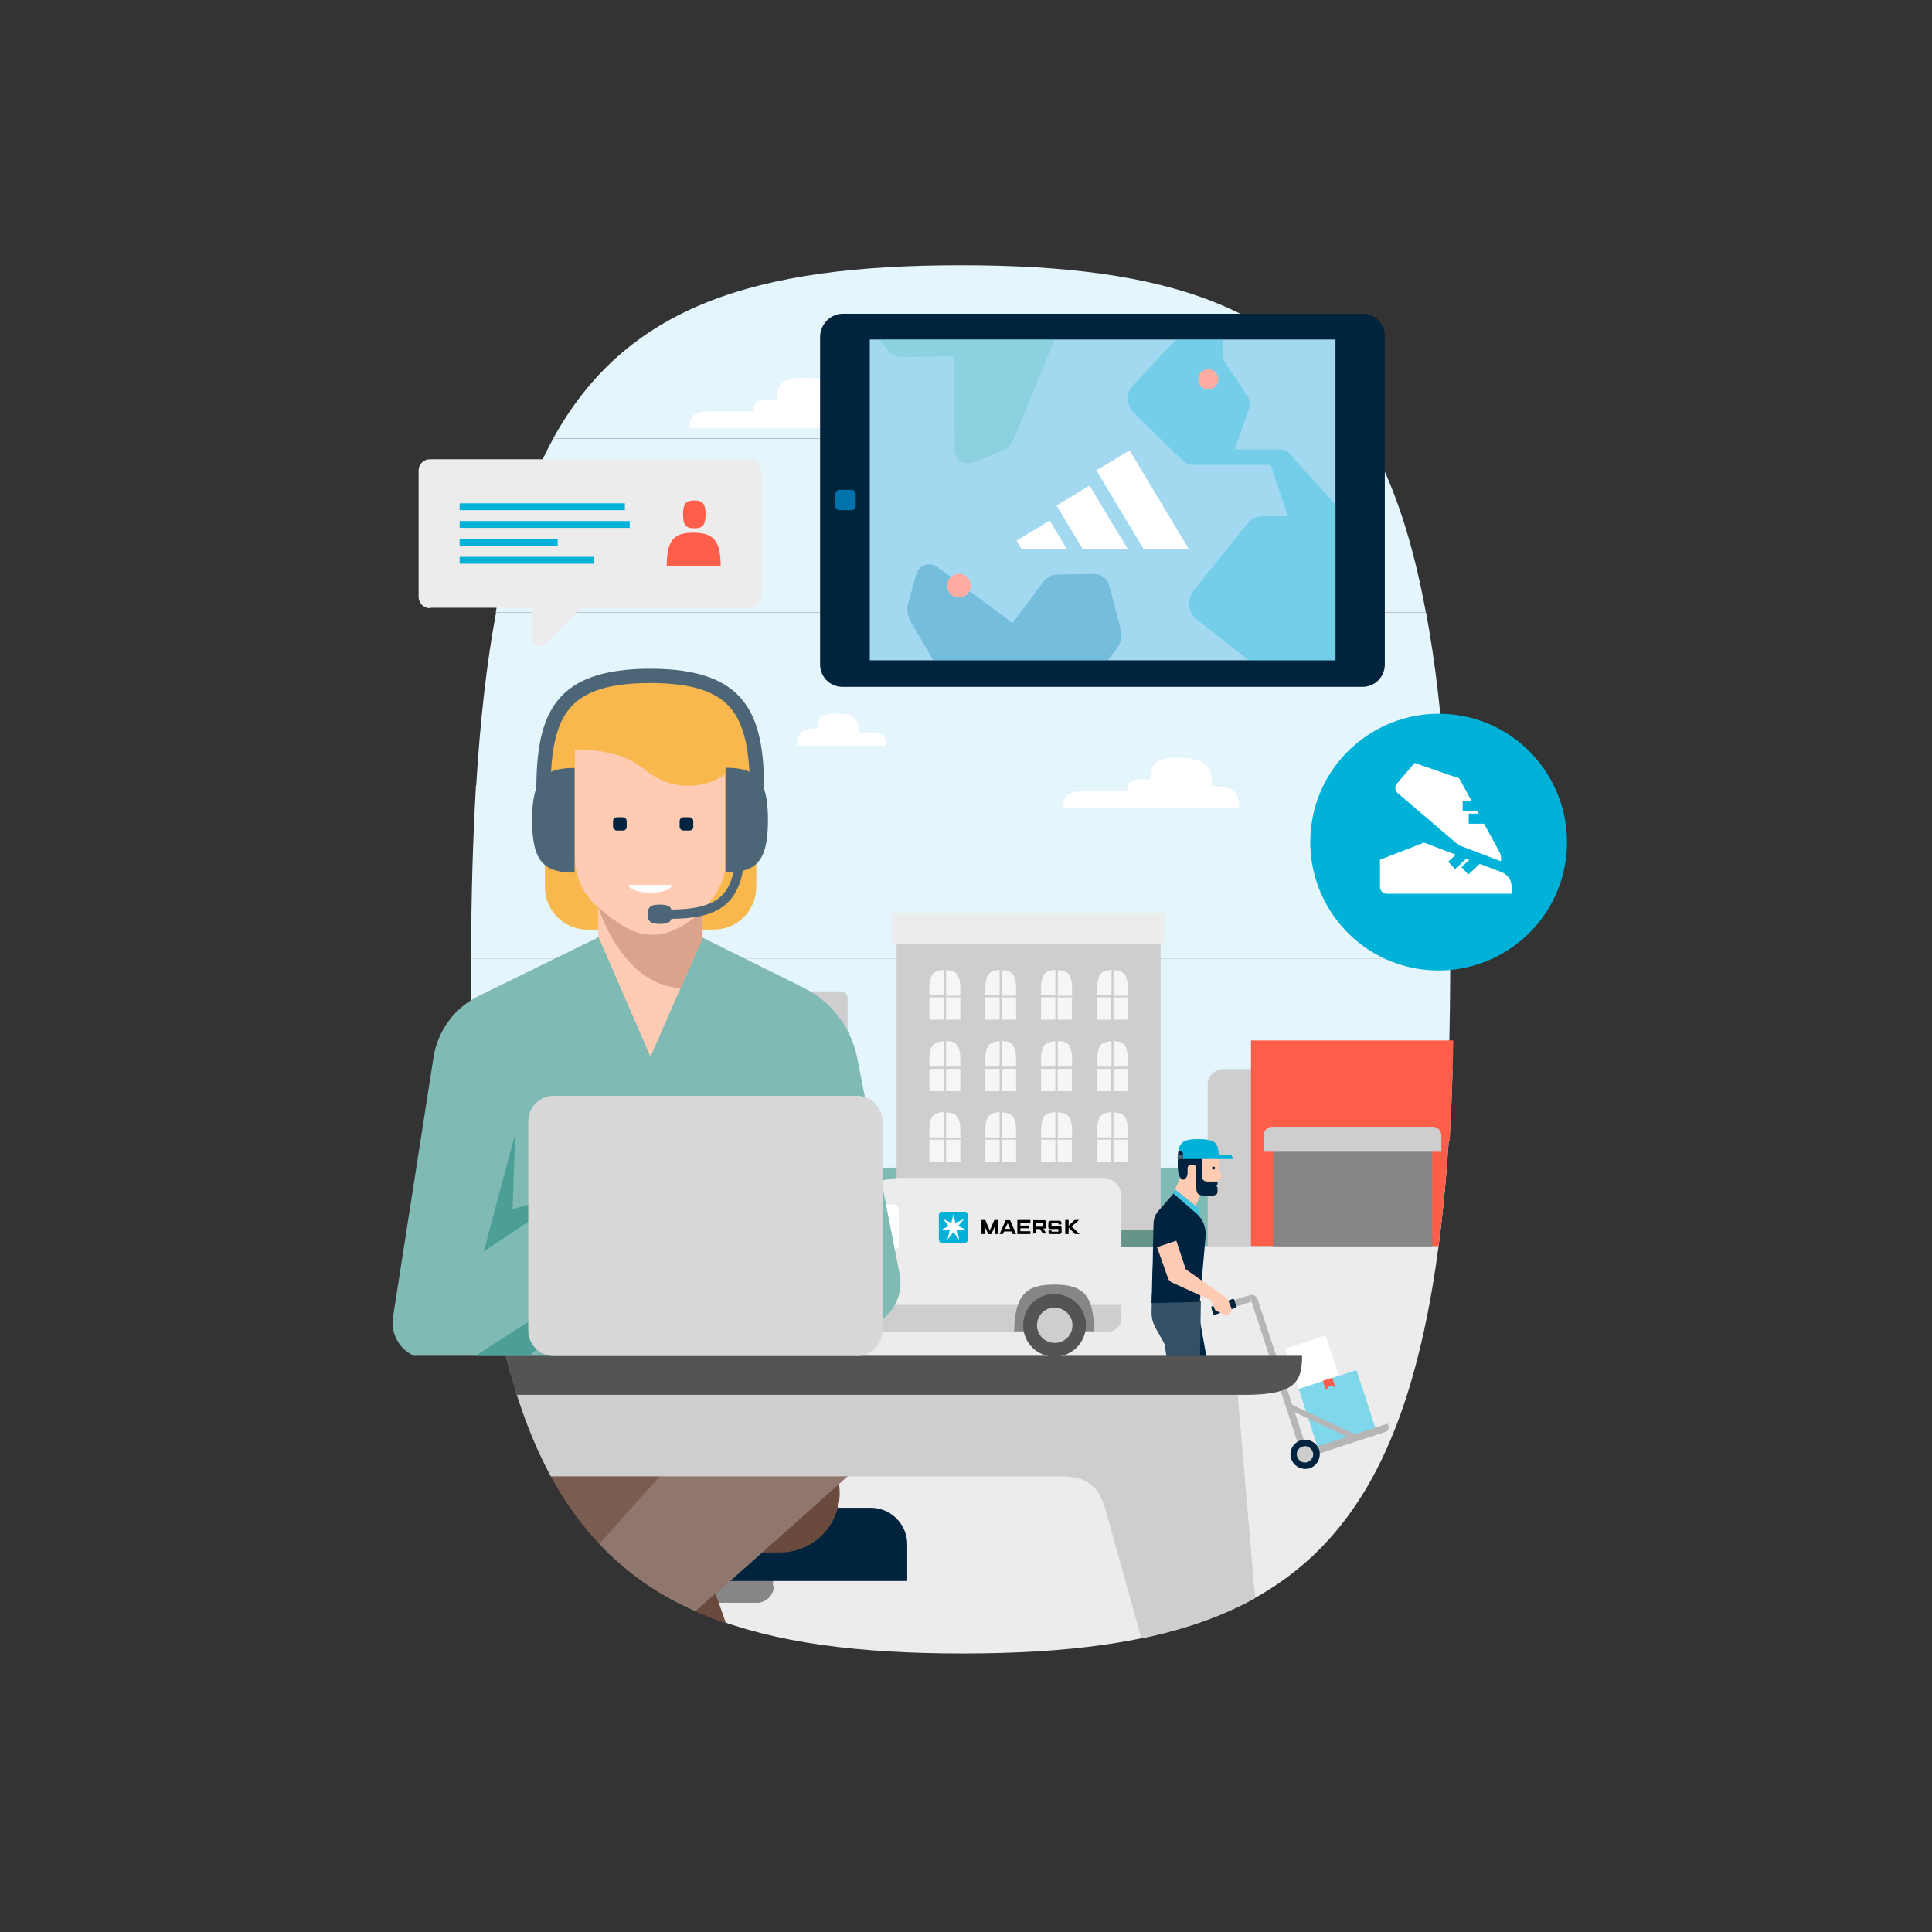 <?xml version="1.0" encoding="UTF-8"?>
<svg id="Layer_5" data-name="Layer 5" xmlns="http://www.w3.org/2000/svg" xmlns:xlink="http://www.w3.org/1999/xlink" viewBox="0 0 96 96">
  <rect x="0" y="0" width="96" height="96" fill="#333333" stroke="none"/>
  <defs>
    <style>
      .cls-1 {
        clip-path: url(#clippath);
      }

      .cls-2 {
        fill: none;
      }

      .cls-2, .cls-3, .cls-4, .cls-5, .cls-6, .cls-7, .cls-8, .cls-9, .cls-10, .cls-11, .cls-12, .cls-13, .cls-14, .cls-15, .cls-16, .cls-17, .cls-18, .cls-19, .cls-20, .cls-21, .cls-22, .cls-23, .cls-24, .cls-25, .cls-26, .cls-27, .cls-28, .cls-29, .cls-30, .cls-31, .cls-32, .cls-33, .cls-34, .cls-35, .cls-36, .cls-37, .cls-38, .cls-39, .cls-40 {
        stroke-width: 0px;
      }

      .cls-41 {
        clip-path: url(#clippath-1);
      }

      .cls-42 {
        clip-path: url(#clippath-4);
      }

      .cls-43 {
        clip-path: url(#clippath-3);
      }

      .cls-44 {
        clip-path: url(#clippath-2);
      }

      .cls-45 {
        stroke: #00b1d8;
        stroke-miterlimit: 10;
        stroke-width: .5px;
      }

      .cls-45, .cls-31 {
        fill: #fff;
      }

      .cls-3, .cls-4, .cls-5 {
        opacity: .28;
      }

      .cls-3, .cls-38 {
        fill: #00b1d8;
      }

      .cls-4, .cls-39 {
        fill: #0073aa;
      }

      .cls-5 {
        fill: #52bbb5;
      }

      .cls-7 {
        fill: #f8b84e;
      }

      .cls-8 {
        fill: #f6f6f6;
      }

      .cls-9 {
        fill: #4c6677;
      }

      .cls-10 {
        fill: #767676;
      }

      .cls-11 {
        fill: #7a5c51;
      }

      .cls-12 {
        fill: #4c9f96;
      }

      .cls-13 {
        fill: #4d6679;
      }

      .cls-14 {
        fill: #7fd7eb;
      }

      .cls-15 {
        fill: #545454;
      }

      .cls-16 {
        fill: #868686;
      }

      .cls-17 {
        fill: #a2d9f0;
      }

      .cls-18 {
        fill: #7fbbb4;
      }

      .cls-19 {
        fill: #335066;
      }

      .cls-20 {
        fill: #40c4e2;
      }

      .cls-21 {
        fill: #e2bfb1;
      }

      .cls-22 {
        fill: #dba38b;
      }

      .cls-23 {
        fill: #d8d8d8;
      }

      .cls-24 {
        fill: #cecece;
      }

      .cls-25 {
        fill: #8f776e;
      }

      .cls-26 {
        fill: #b6b6b6;
      }

      .cls-27 {
        fill: #6b4a3e;
      }

      .cls-28 {
        fill: #ff5e4b;
      }

      .cls-29 {
        fill: #80bab4;
      }

      .cls-30 {
        fill: #ececec;
      }

      .cls-32 {
        fill: #e4f5fc;
      }

      .cls-33 {
        fill: #ffada3;
      }

      .cls-34 {
        fill: #ffcbb3;
      }

      .cls-35 {
        fill: #ffd2b1;
      }

      .cls-36 {
        fill: #00243f;
      }

      .cls-37 {
        fill: #00243d;
      }

      .cls-40 {
        fill: #66948b;
      }
    </style>
    <clipPath id="clippath">
      <path class="cls-2" d="m72.25,48.03c0,3.15-.07,6.02-.22,8.66h-.04c-.21,3.06-.52,5.75-.97,8.15h0c-.66,3.5-1.59,6.35-2.87,8.66-3.65,6.58-10.05,8.66-20.32,8.66s-16.66-2.06-20.32-8.66c-1.27-2.31-2.21-5.15-2.87-8.66-.45-2.4-.77-5.1-.97-8.15h-.04c-.15-2.62-.22-5.51-.22-8.66s.07-6.02.22-8.66c.19-3.26.52-6.13.99-8.66.66-3.5,1.59-6.35,2.85-8.66h0c3.64-6.6,10.03-8.66,20.34-8.66s16.7,2.04,20.34,8.66c1.29,2.32,2.23,5.17,2.89,8.68.47,2.53.79,5.4.99,8.66.15,2.61.22,5.49.22,8.64Z"/>
    </clipPath>
    <clipPath id="clippath-1">
      <path class="cls-2" d="m55.72,59.42v6.09c0,.36-.3.66-.66.66h-16.38c-.49,0-.88-.39-.88-.88v-1.35c0-.37.19-.71.51-.92l1.61-.97,2.77-2.68c.56-.54,1.29-.84,2.06-.84h10.06c.49,0,.9.39.9.9Z"/>
    </clipPath>
    <clipPath id="clippath-2">
      <rect class="cls-2" x="43.22" y="16.87" width="23.14" height="15.94"/>
    </clipPath>
    <clipPath id="clippath-3">
      <rect class="cls-2" x="43.22" y="16.87" width="23.14" height="15.94"/>
    </clipPath>
    <clipPath id="clippath-4">
      <path class="cls-2" d="m72.33,47.92c0,3.16-.08,6.03-.23,8.69h-.04c-.21,3.06-.53,5.77-.98,8.18h0c-.66,3.52-1.6,6.37-2.88,8.69-3.67,6.6-10.08,8.69-20.38,8.69s-16.71-2.07-20.38-8.69c-.95-1.72-1.71-3.74-2.31-6.11h-7.95s-.99-10.37-1.19-13.43l2.18-4.39c-.15-2.63,3.08.23,3.08-2.93s2.16-4.72,2.31-7.37c.19-3.27.53-6.15,1-8.69.66-3.52,1.6-6.37,2.86-8.69h0c3.65-6.62,10.06-8.69,20.4-8.69s16.75,2.05,20.4,8.69c1.3,2.33,2.24,5.19,2.9,8.7.47,2.54.79,5.41,1,8.69.15,2.61.23,5.51.23,8.67Z"/>
    </clipPath>
  </defs>
  <path class="cls-32" d="m24.65,64.41h46.2c.47-2.51.81-5.38.99-8.62H23.65c.19,3.24.52,6.09.99,8.62Z"/>
  <path class="cls-32" d="m47.74,81.65c10.25,0,16.61-2.06,20.24-8.62H27.49c3.65,6.56,10.01,8.62,20.24,8.62Z"/>
  <path class="cls-32" d="m27.49,73.03h40.48c1.27-2.29,2.21-5.14,2.87-8.62H24.65c.66,3.49,1.59,6.32,2.85,8.62Z"/>
  <path class="cls-32" d="m23.65,56.27h48.19c.15-2.62.22-5.49.22-8.62H23.41c0,3.15.09,6.02.24,8.62Z"/>
  <path class="cls-32" d="m23.41,47.65h48.66c0-3.15-.07-6-.22-8.62H23.65c-.15,2.62-.24,5.49-.24,8.62Z"/>
  <path class="cls-32" d="m24.65,30.43c-.47,2.51-.79,5.38-.99,8.62h48.19c-.19-3.24-.52-6.09-.99-8.62H24.65Z"/>
  <path class="cls-32" d="m68,21.81H27.48c-1.26,2.29-2.19,5.14-2.85,8.62h46.22c-.64-3.5-1.57-6.34-2.85-8.62Z"/>
  <path class="cls-32" d="m47.74,13.18c-10.27,0-16.63,2.04-20.26,8.62h40.52c-3.62-6.58-9.99-8.62-20.26-8.62Z"/>
  <g class="cls-1">
    <g>
      <rect class="cls-18" x="33.85" y="58.02" width="47.79" height="3.9"/>
      <polygon class="cls-30" points="79.26 105.29 8.19 105.55 2.7 61.93 81.64 61.93 79.26 105.29"/>
      <g>
        <rect class="cls-31" x="33.77" y="53.48" width="8.36" height="8.43"/>
        <rect class="cls-35" x="33.77" y="61.17" width="8.36" height=".75"/>
        <path class="cls-24" d="m33.77,53.48v-3.88c0-.19.15-.34.34-.34h7.67c.19,0,.34.15.34.34v3.88"/>
        <path class="cls-35" d="m36.34,61.17h-1.39v-1.35c0-.67.21-.84.69-.84s.69.17.69.84v1.35Z"/>
        <g>
          <path class="cls-35" d="m35.61,54.72c-.49.02-.67.21-.67.9v.32h.67v-1.22Z"/>
          <rect class="cls-35" x="35.7" y="56.03" width=".67" height="1.05"/>
          <rect class="cls-35" x="34.94" y="56.03" width=".67" height="1.05"/>
          <path class="cls-35" d="m36.38,55.94v-.32c0-.69-.21-.88-.67-.9v1.2h.67v.02Z"/>
        </g>
        <g>
          <path class="cls-35" d="m37.92,54.72c-.49.02-.67.21-.67.9v.32h.67v-1.22Z"/>
          <rect class="cls-35" x="38.01" y="56.03" width=".67" height="1.05"/>
          <rect class="cls-35" x="37.24" y="56.03" width=".67" height="1.05"/>
          <path class="cls-35" d="m38.68,55.94v-.32c0-.69-.21-.88-.67-.9v1.2h.67v.02Z"/>
        </g>
        <g>
          <path class="cls-35" d="m40.2,54.72c-.49.02-.67.21-.67.9v.32h.67v-1.22Z"/>
          <rect class="cls-35" x="40.3" y="56.03" width=".67" height="1.05"/>
          <rect class="cls-35" x="39.53" y="56.03" width=".67" height="1.05"/>
          <path class="cls-35" d="m40.99,55.94v-.32c0-.69-.21-.88-.67-.9v1.2h.67v.02Z"/>
        </g>
        <g>
          <path class="cls-35" d="m37.92,57.81c-.49.02-.67.21-.67.9v.32h.67v-1.22Z"/>
          <rect class="cls-35" x="38.01" y="59.1" width=".67" height="1.05"/>
          <rect class="cls-35" x="37.24" y="59.1" width=".67" height="1.05"/>
          <path class="cls-35" d="m38.68,59.01v-.32c0-.69-.21-.88-.67-.9v1.2h.67v.02Z"/>
        </g>
        <g>
          <path class="cls-35" d="m40.2,57.81c-.49.02-.67.21-.67.9v.32h.67v-1.22Z"/>
          <rect class="cls-35" x="40.3" y="59.1" width=".67" height="1.05"/>
          <rect class="cls-35" x="39.53" y="59.1" width=".67" height="1.05"/>
          <path class="cls-35" d="m40.99,59.01v-.32c0-.69-.21-.88-.67-.9v1.2h.67v.02Z"/>
        </g>
        <rect class="cls-21" x="34.37" y="61.54" width="2.57" height=".37"/>
        <rect class="cls-21" x="34.6" y="61.17" width="2.12" height=".37"/>
      </g>
      <g>
        <rect class="cls-24" x="44.55" y="46.9" width="13.12" height="15.01"/>
        <rect class="cls-40" x="44.55" y="61.13" width="13.12" height=".81"/>
        <path class="cls-30" d="m57.88,45.38v1.27c0,.15-.11.26-.26.26h-13.03c-.15,0-.26-.11-.26-.26v-1.27"/>
        <g>
          <path class="cls-8" d="m46.89,48.2c-.51.02-.71.21-.71.94v.32h.71v-1.26Z"/>
          <rect class="cls-8" x="47.01" y="49.56" width=".71" height="1.11"/>
          <rect class="cls-8" x="46.18" y="49.56" width=".71" height="1.11"/>
          <path class="cls-8" d="m47.72,49.47v-.32c0-.73-.21-.94-.71-.94v1.27h.71v-.02Z"/>
        </g>
        <g>
          <path class="cls-8" d="m49.67,48.2c-.51.02-.71.21-.71.94v.32h.71v-1.26Z"/>
          <rect class="cls-8" x="49.78" y="49.56" width=".71" height="1.11"/>
          <rect class="cls-8" x="48.96" y="49.56" width=".71" height="1.11"/>
          <path class="cls-8" d="m50.49,49.47v-.32c0-.73-.21-.94-.71-.94v1.27h.71v-.02Z"/>
        </g>
        <g>
          <path class="cls-8" d="m52.44,48.2c-.51.02-.71.21-.71.94v.32h.71v-1.26Z"/>
          <rect class="cls-8" x="52.55" y="49.56" width=".71" height="1.11"/>
          <rect class="cls-8" x="51.73" y="49.56" width=".71" height="1.11"/>
          <path class="cls-8" d="m53.27,49.47v-.32c0-.73-.21-.94-.71-.94v1.27h.71v-.02Z"/>
        </g>
        <g>
          <path class="cls-8" d="m55.23,48.2c-.51.02-.71.21-.71.94v.32h.71v-1.26Z"/>
          <rect class="cls-8" x="55.33" y="49.56" width=".71" height="1.11"/>
          <rect class="cls-8" x="54.5" y="49.56" width=".71" height="1.11"/>
          <path class="cls-8" d="m56.04,49.47v-.32c0-.73-.21-.94-.71-.94v1.27h.71v-.02Z"/>
        </g>
        <g>
          <path class="cls-8" d="m46.89,51.74c-.51.02-.71.21-.71.94v.32h.71v-1.26Z"/>
          <rect class="cls-8" x="47.01" y="53.11" width=".71" height="1.11"/>
          <rect class="cls-8" x="46.18" y="53.11" width=".71" height="1.11"/>
          <path class="cls-8" d="m47.72,52.99v-.32c0-.73-.21-.94-.71-.94v1.27h.71v-.02Z"/>
        </g>
        <g>
          <path class="cls-8" d="m49.67,51.74c-.51.02-.71.21-.71.94v.32h.71v-1.26Z"/>
          <rect class="cls-8" x="49.78" y="53.11" width=".71" height="1.11"/>
          <rect class="cls-8" x="48.96" y="53.11" width=".71" height="1.11"/>
          <path class="cls-8" d="m50.49,52.99v-.32c0-.73-.21-.94-.71-.94v1.27h.71v-.02Z"/>
        </g>
        <g>
          <path class="cls-8" d="m52.44,51.74c-.51.02-.71.21-.71.94v.32h.71v-1.26Z"/>
          <rect class="cls-8" x="52.55" y="53.11" width=".71" height="1.11"/>
          <rect class="cls-8" x="51.73" y="53.11" width=".71" height="1.11"/>
          <path class="cls-8" d="m53.27,52.99v-.32c0-.73-.21-.94-.71-.94v1.27h.71v-.02Z"/>
        </g>
        <g>
          <path class="cls-8" d="m55.23,51.74c-.51.02-.71.21-.71.94v.32h.71v-1.26Z"/>
          <rect class="cls-8" x="55.33" y="53.11" width=".71" height="1.11"/>
          <rect class="cls-8" x="54.5" y="53.11" width=".71" height="1.11"/>
          <path class="cls-8" d="m56.04,52.99v-.32c0-.73-.21-.94-.71-.94v1.27h.71v-.02Z"/>
        </g>
        <g>
          <path class="cls-8" d="m46.89,55.26c-.51.02-.71.21-.71.94v.32h.71v-1.26Z"/>
          <rect class="cls-8" x="47.01" y="56.63" width=".71" height="1.11"/>
          <rect class="cls-8" x="46.18" y="56.63" width=".71" height="1.11"/>
          <path class="cls-8" d="m47.72,56.54v-.32c0-.73-.21-.94-.71-.94v1.27h.71v-.02Z"/>
        </g>
        <g>
          <path class="cls-8" d="m49.67,55.26c-.51.02-.71.21-.71.94v.32h.71v-1.26Z"/>
          <rect class="cls-8" x="49.78" y="56.63" width=".71" height="1.11"/>
          <rect class="cls-8" x="48.96" y="56.63" width=".71" height="1.11"/>
          <path class="cls-8" d="m50.49,56.54v-.32c0-.73-.21-.94-.71-.94v1.27h.71v-.02Z"/>
        </g>
        <g>
          <path class="cls-8" d="m52.44,55.26c-.51.02-.71.21-.71.94v.32h.71v-1.26Z"/>
          <rect class="cls-8" x="52.55" y="56.63" width=".71" height="1.11"/>
          <rect class="cls-8" x="51.73" y="56.63" width=".71" height="1.11"/>
          <path class="cls-8" d="m53.27,56.54v-.32c0-.73-.21-.94-.71-.94v1.27h.71v-.02Z"/>
        </g>
        <g>
          <path class="cls-8" d="m55.23,55.26c-.51.02-.71.21-.71.94v.32h.71v-1.26Z"/>
          <rect class="cls-8" x="55.33" y="56.63" width=".71" height="1.11"/>
          <rect class="cls-8" x="54.5" y="56.63" width=".71" height="1.11"/>
          <path class="cls-8" d="m56.04,56.54v-.32c0-.73-.21-.94-.71-.94v1.27h.71v-.02Z"/>
        </g>
        <rect class="cls-10" x="45.54" y="61.99" width="3.24" height=".41"/>
        <rect class="cls-16" x="45.83" y="61.58" width="2.68" height=".41"/>
        <rect class="cls-36" x="46.18" y="59.46" width="1.95" height="2.14"/>
        <path class="cls-36" d="m47.17,58.77c-.54,0-.84.13-.97.58h1.95c-.13-.45-.45-.58-.97-.58Z"/>
      </g>
      <path class="cls-24" d="m81.62,61.93v-8.81h-20.84c-.41,0-.77.34-.77.77v8.04"/>
      <rect class="cls-28" x="62.16" y="51.7" width="14.26" height="10.21"/>
      <rect class="cls-16" x="63.26" y="56.89" width="7.91" height="5.04"/>
      <rect class="cls-16" x="76.43" y="57.22" width="4.12" height="4.7"/>
      <path class="cls-24" d="m62.79,57.23v-.81c0-.24.19-.43.43-.43h7.97c.24,0,.43.19.43.43v.81h-8.83Z"/>
      <g>
        <g>
          <path id="SVGID" class="cls-30" d="m55.72,59.42v6.09c0,.36-.3.66-.66.66h-16.38c-.49,0-.88-.39-.88-.88v-1.35c0-.37.19-.71.51-.92l1.61-.97,2.77-2.68c.56-.54,1.29-.84,2.06-.84h10.06c.49,0,.9.39.9.9Z"/>
          <g class="cls-41">
            <rect class="cls-24" x="36.04" y="64.84" width="21.44" height="1.46"/>
          </g>
        </g>
        <path class="cls-16" d="m41.65,63.83c-1.39,0-1.97.47-2.01,2.32h3.97c-.02-1.86-.6-2.32-1.97-2.32Z"/>
        <path class="cls-16" d="m52.4,63.83c-1.39,0-1.97.47-2.01,2.32h3.97c0-1.86-.6-2.32-1.97-2.32Z"/>
        <g>
          <polygon class="cls-6" points="48.77 61.32 48.77 60.62 48.96 60.62 49.18 61.15 49.41 60.62 49.59 60.62 49.59 61.32 49.44 61.32 49.44 60.92 49.26 61.32 49.11 61.32 48.92 60.92 48.92 61.32 48.77 61.32"/>
          <path class="cls-6" d="m49.84,61.32h-.17l.3-.69h.22l.3.69h-.17l-.06-.13h-.36l-.07.13Zm.36-.26l-.13-.28-.13.28h.26Z"/>
          <polygon class="cls-6" points="50.55 61.32 50.55 60.62 51.2 60.62 51.2 60.77 50.7 60.77 50.7 60.9 51.13 60.9 51.13 61.03 50.7 61.03 50.7 61.18 51.2 61.18 51.2 61.32 50.55 61.32"/>
          <path class="cls-6" d="m51.34,61.32v-.69h.54c.07,0,.11.04.11.11v.22c0,.06-.04.09-.13.09h-.02l.15.24h-.17l-.15-.22h-.19v.22h-.15v.02Zm.15-.37h.34v-.17h-.34v.17Z"/>
          <path class="cls-6" d="m52.27,61.32h-.06c-.07,0-.11-.04-.11-.09v-.09h.15v.06h.34v-.13h-.39c-.06,0-.11-.04-.11-.09v-.21c0-.06.06-.11.11-.11h.45c.06,0,.09.04.09.11v.07h-.15v-.06h-.34v.13h.39c.06,0,.11.04.11.11v.19c0,.07-.04.11-.11.11h-.37Z"/>
          <polygon class="cls-6" points="52.93 61.32 52.93 60.62 53.1 60.62 53.1 60.9 53.4 60.62 53.62 60.62 53.25 60.94 53.64 61.32 53.42 61.32 53.1 61 53.1 61.32 52.93 61.32"/>
          <path class="cls-38" d="m48.11,61.58c0,.09-.07.17-.17.17h-1.12c-.09,0-.17-.07-.17-.17v-1.2c0-.09.07-.17.17-.17h1.12c.09,0,.17.07.17.17v1.2Z"/>
          <polygon class="cls-31" points="47.61 60.92 47.91 60.57 47.91 60.57 47.47 60.77 47.38 60.32 47.38 60.32 47.27 60.77 46.86 60.57 46.86 60.57 47.14 60.92 46.73 61.13 46.73 61.13 47.19 61.13 47.08 61.6 47.08 61.6 47.38 61.22 47.66 61.6 47.66 61.6 47.57 61.13 48.04 61.13 48.04 61.13 47.61 60.92"/>
        </g>
        <path class="cls-15" d="m43.18,65.85c0,.86-.69,1.56-1.56,1.56s-1.56-.69-1.56-1.56.69-1.56,1.56-1.56c.86.02,1.56.71,1.56,1.56h0Z"/>
        <path class="cls-24" d="m42.51,65.85c0,.49-.39.88-.88.88s-.88-.39-.88-.88.39-.88.88-.88c.49.02.88.41.88.88h0Z"/>
        <path class="cls-15" d="m53.96,65.85c0,.86-.69,1.56-1.56,1.56s-1.56-.69-1.56-1.56.69-1.56,1.56-1.56c.86.02,1.56.71,1.56,1.56h0Z"/>
        <path class="cls-24" d="m53.29,65.85c0,.49-.39.88-.88.88s-.88-.39-.88-.88.39-.88.88-.88c.49.02.88.41.88.88h0Z"/>
        <path class="cls-31" d="m42.79,59.85h1.61c.15,0,.26.11.26.26v1.74c0,.15-.11.26-.26.26h-3.13c-.28,0-.43-.34-.22-.54l1.74-1.72Z"/>
      </g>
      <polygon class="cls-16" points="77.5 53.13 78.49 57.23 77.5 57.23 77.5 53.13"/>
      <rect class="cls-16" x="79.54" y="57.22" width=".22" height="4.7"/>
      <path class="cls-31" d="m60.22,39.05c1.09,0,1.35.32,1.35,1.11h-8.75c0-.6.21-.84,1.03-.84h2.16c0-.43.15-.6.73-.6h.43c0-.77.26-1.07,1.31-1.07,1.41,0,1.74.39,1.74,1.41Z"/>
      <path class="cls-31" d="m40.97,37.05h-1.37c0-.62.21-.86,1.05-.86h0c0-.52.17-.73.88-.73.92,0,1.14.26,1.14.94h.56c.64,0,.81.19.81.66h-3.65"/>
      <g>
        <path class="cls-36" d="m59.55,65.21l.52,2.89c.06.34-.06.67-.3.9l-2.34,2.1s-.04.02-.06.04l-.64.07-.28-.32v-.19s.02-.06.02-.07l2.06-2.44-.79-2.17-.36-.88,2.16.07Z"/>
        <path class="cls-19" d="m57.39,64.63l.36,1.37.39,2.61.04,3.37s.02.06.04.07l.41.41.34-.02.41-.45s.04-.04.04-.07l.19-3.43.06-3.84-2.27-.02Z"/>
        <path class="cls-19" d="m57.24,64.3l-.02.94c0,.24.06.47.17.69l.47.84h1.71"/>
        <path class="cls-24" d="m58.53,72.41v.47c0,.06.06.11.11.11h2.12v-.13c0-.11-.07-.21-.17-.24l-1.31-.51-.75.3Z"/>
        <path class="cls-24" d="m56.43,70.89l-.3.36c-.04.06-.04.11.02.17l1.61,1.37.07-.09c.07-.07.07-.21.04-.3l-.67-1.24-.77-.26Z"/>
        <g>
          <path class="cls-36" d="m60.37,65.33l1.01-.34s.06-.06.04-.09l-.09-.3s-.06-.06-.09-.04l-1.01.34s-.06.06-.04.09l.09.3s.06.04.09.04Z"/>
          <rect class="cls-14" x="64.93" y="68.47" width="3.02" height="3.02" transform="translate(-18.44 24.08) rotate(-18.08)"/>
          <rect class="cls-31" x="64.15" y="66.63" width="2.1" height="2.1" transform="translate(-17.79 23.58) rotate(-18.08)"/>
          <polygon class="cls-28" points="65.88 69.08 66.07 68.85 66.35 68.93 66.2 68.46 65.73 68.61 65.88 69.08"/>
          <rect class="cls-26" x="61.35" y="64.47" width=".79" height=".34" transform="translate(-17.02 22.36) rotate(-18.08)"/>
          <rect class="cls-26" x="65.6" y="68.91" width=".28" height="3.54" transform="translate(-26.14 100.26) rotate(-64.92)"/>
          <path class="cls-26" d="m68.95,70.74l.04.13c.04.11-.02.24-.15.28l-3.94,1.29c-.11.04-.24-.02-.28-.15l-.04-.13,4.37-1.42Z"/>
          <path class="cls-26" d="m64.61,72.09l.32-.11-2.44-7.42c-.06-.17-.24-.26-.41-.21h0l2.53,7.74Z"/>
          <g>
            <path class="cls-36" d="m64.16,72.49c.13.37.52.58.92.47.37-.13.58-.52.47-.92-.13-.37-.52-.58-.92-.47-.39.13-.6.54-.47.92h0Z"/>
            <path class="cls-24" d="m64.46,72.39c.07.21.3.34.51.26s.34-.3.26-.51-.3-.34-.51-.26c-.22.06-.34.3-.26.51h0Z"/>
          </g>
          <path class="cls-36" d="m61.03,64.63l.13.41.22-.07s.06-.06.04-.09l-.09-.3s-.06-.06-.07-.04l-.22.09Z"/>
        </g>
        <path class="cls-36" d="m58.55,57.19l-.04.36.56-.06s.04-.15.02-.21-.09-.22-.13-.22c-.02,0-.41.13-.41.13Z"/>
        <path class="cls-34" d="m60.26,57.23c-.24-.17-.28-.04-.28-.04l-.82.39-.37.47-.13.43-.28.64.99.9.32-.75.81-.56v-.06l.21-.07-.13-.47c.02-.56-.06-.73-.3-.88"/>
        <path class="cls-36" d="m60.5,59.2c0,.19-.13.22-.54.22-.49,0-.52-.13-.52-.52v-.81c0-.11,0-.21-.22-.21-.17,0-.21.07-.21.21v.21c0,.11-.09.39-.3.3-.13-.15-.19-.28-.19-.86h0c0-.11.02-.19.04-.28.04-.13.11-.22.21-.3.19-.15.45-.19.79-.19.64,0,.79.13.88.41h-.45c-.07,0-.15.02-.21.07-.04.04-.06.11-.06.21v.79c0,.15.11.26.26.26h.52s.02.17-.06.22c.06.04.06.09.06.26Z"/>
        <path class="cls-36" d="m60.33,58.11h-.06s-.04-.02-.04-.04v-.06s.02-.04.04-.04h.06s.04.02.04.04v.06s-.02.04-.04.04"/>
        <path class="cls-20" d="m58.38,59.09l1.09.88c.06.04.07.09.09.15l.13.51-1.41-1.33.09-.21Z"/>
        <path class="cls-36" d="m59.9,61.48l-.28,3.21-2.4.06.02-.62.02-.92.02-.47.02-1.22v-.04l.02-.69c0-.22.09-.45.24-.62l.75-.86,1.12.97c.34.28.52.73.47,1.2Z"/>
        <path class="cls-34" d="m60.56,64.24l.43.28.22.54c.02.06,0,.09-.04.13l-.17.15s-.09.04-.13.02l-.49-.26-.22-.51"/>
        <path class="cls-34" d="m60.56,64.24l-.39.37-1.97-.9c-.07-.06-.15-.13-.17-.22l-.54-1.52.96-.32.47,1.42,1.65,1.16Z"/>
        <path class="cls-38" d="m58.78,57.59v-.3c-.02-.06-.07-.11-.15-.11h-.07c.02-.07.02-.15.04-.19.06-.13.15-.24.28-.3.15-.06.37-.09.67-.09s.52.04.67.09c.15.06.24.17.28.3.04.11.06.37.07.6h-1.8Z"/>
        <path class="cls-38" d="m61.25,57.59h-.73v-.21h.56c.13,0,.17.09.17.21Z"/>
        <polygon class="cls-13" points="58.51 57.59 58.78 57.59 58.78 57.4 58.53 57.4 58.51 57.59"/>
      </g>
    </g>
  </g>
  <path class="cls-31" d="m41.63,20.17c1.09,0,1.35.32,1.35,1.11h-8.72c0-.6.21-.84,1.03-.84h2.16c0-.43.15-.6.73-.6h.43c0-.77.26-1.07,1.31-1.07,1.37.02,1.71.41,1.71,1.41Z"/>
  <g>
    <path class="cls-37" d="m41.89,15.59h25.81c.62,0,1.11.5,1.11,1.11v16.32c0,.62-.5,1.11-1.11,1.11h-25.84c-.62,0-1.11-.5-1.11-1.11v-16.32c.03-.62.53-1.11,1.14-1.11Z"/>
    <rect class="cls-17" x="43.22" y="16.87" width="23.14" height="15.94"/>
    <path class="cls-39" d="m41.51,24.55c0-.12.09-.21.21-.21h.59c.12,0,.21.09.21.21v.59c0,.12-.09.21-.21.21h-.59c-.12,0-.21-.09-.21-.21v-.59Z"/>
    <g>
      <g class="cls-44">
        <path class="cls-3" d="m59.48,30.79l4.36,3.43h6.36v-2.78l-2.08-2.4v-1.99l-4.04-4.51c-.12-.15-.29-.21-.5-.21h-2.23l.73-2.05c.06-.21.03-.41-.09-.59l-1.23-1.85v-4.01l-.85-.7v2.17l-3.6,3.84c-.38.38-.35,1,.03,1.38l2.43,2.37c.15.12.32.21.5.21h3.87l.85,2.55h-1.26c-.29,0-.56.12-.73.35l-2.69,3.34c-.35.44-.29,1.11.18,1.46Z"/>
      </g>
      <g class="cls-43">
        <path class="cls-4" d="m51.82,36.3l-3.66-.43-2.92-5c-.14-.25-.19-.58-.12-.86l.4-1.46c.14-.48.68-.66,1.08-.36l3.71,2.77,1.54-2.06c.16-.21.41-.35.7-.35l1.78-.03c.37-.01.7.23.8.6l.56,2.14c.09.32.01.67-.18.93l-2.79,3.73c-.21.28-.54.43-.88.4Z"/>
        <path class="cls-5" d="m50.71,13.26l1.88,3.17-2.2,5.35c-.11.26-.35.5-.61.62l-1.4.57c-.47.18-.94-.14-.94-.63l-.05-4.63-2.58.03c-.26,0-.53-.11-.71-.34l-1.1-1.4c-.24-.29-.24-.7-.01-1l1.36-1.74c.2-.27.52-.42.85-.42l4.66-.05c.35,0,.68.17.85.46Z"/>
      </g>
    </g>
    <circle class="cls-33" cx="47.65" cy="29.1" r=".59"/>
    <circle class="cls-33" cx="60.04" cy="18.85" r=".5"/>
    <g>
      <polygon class="cls-31" points="56.13 22.38 55.49 22.77 54.48 23.37 55.49 25.06 56.83 27.28 57.68 27.28 59.07 27.28 57.67 24.95 56.13 22.38"/>
      <polygon class="cls-31" points="52.55 25.09 52.5 25.12 52.55 25.21 53.8 27.28 55.49 27.28 56.04 27.28 55.49 26.37 54.14 24.13 52.55 25.09"/>
      <polygon class="cls-31" points="50.51 26.86 50.76 27.28 52.55 27.28 53.01 27.28 52.55 26.52 52.16 25.87 50.51 26.86"/>
    </g>
  </g>
  <g>
    <path class="cls-38" d="m65.2,40.75h0c.6-3.47,3.92-5.79,7.38-5.19h0c3.47.6,5.79,3.92,5.19,7.38h0c-.6,3.47-3.92,5.79-7.38,5.19h0c-3.47-.6-5.79-3.92-5.19-7.38Z"/>
    <path class="cls-31" d="m70.29,37.91l-.88,1.03c-.12.14-.1.35.04.47l4.71,4.02.24-.27c.21-.24.25-.58.09-.86l-1.98-3.62-2.22-.77Z"/>
    <g>
      <path class="cls-31" d="m68.91,44.66c-.32,0-.59-.26-.59-.59v-1.52l2.44-.95,3.95,1.51c.39.15.65.53.65.94v.61h-6.45Z"/>
      <path class="cls-38" d="m70.76,41.87l3.86,1.47c.29.11.49.39.49.71v.36h-6.2c-.19,0-.34-.15-.34-.34v-1.35l2.19-.85m0-.54l-.18.07-2.19.85-.32.12v1.7c0,.46.37.84.84.84h6.7v-.86c0-.52-.32-.99-.81-1.17l-3.86-1.47-.18-.07h0Z"/>
    </g>
    <line class="cls-45" x1="73.49" y1="40.03" x2="72.68" y2="40.03"/>
    <line class="cls-45" x1="73.79" y1="40.68" x2="72.98" y2="40.68"/>
    <line class="cls-45" x1="72.73" y1="42.45" x2="72.13" y2="43"/>
    <line class="cls-45" x1="73.39" y1="42.71" x2="72.79" y2="43.27"/>
  </g>
  <g>
    <path class="cls-30" d="m21.36,30.22c-.32,0-.56-.26-.56-.56v-6.28c0-.32.26-.56.56-.56h15.91c.32,0,.56.26.56.56v6.26c0,.32-.26.56-.56.56h-15.91v.02Z"/>
    <path class="cls-30" d="m26.44,31.72v-2.32h3.21l-2.59,2.59c-.22.22-.62.07-.62-.26Z"/>
    <g>
      <rect class="cls-38" x="22.84" y="25.01" width="8.21" height=".34"/>
      <rect class="cls-38" x="22.84" y="25.89" width="8.45" height=".34"/>
      <rect class="cls-38" x="22.84" y="27.67" width="6.67" height=".34"/>
      <rect class="cls-38" x="22.84" y="26.79" width="4.87" height=".34"/>
    </g>
    <g>
      <path class="cls-28" d="m34.5,26.25c-.39,0-.56-.13-.56-.69s.17-.69.56-.69.56.13.56.69-.17.69-.56.69Z"/>
      <path class="cls-28" d="m33.13,28.12c0-1.33.39-1.65,1.33-1.65s1.35.34,1.35,1.65h-2.68Z"/>
    </g>
  </g>
  <g class="cls-42">
    <g>
      <g>
        <rect class="cls-15" x="30.93" y="76.74" width="2.5" height="18.97"/>
        <path class="cls-16" d="m38.41,78.79v-.83h-12.44v.84h0c0,.46.37.84.84.84h10.8c.46,0,.84-.37.84-.84h0"/>
        <rect class="cls-15" x="31.31" y="67.11" width="1.74" height="8.65"/>
        <path class="cls-37" d="m19.28,76.74v1.82h25.8v-1.82h0c0-1.01-.82-1.82-1.82-1.82h-22.16c-1.01.01-1.82.83-1.82,1.82h0"/>
        <path class="cls-15" d="m32.18,94.64l-8.67,2.49c-.5.15-.86.61-.86,1.14v.76l9.54-1.33,9.54,1.33v-.76c0-.53-.35-.99-.86-1.14l-8.69-2.49Z"/>
      </g>
      <g>
        <path class="cls-29" d="m34.89,46.58l5.06,2.51c1.36.68,2.33,1.95,2.64,3.45l2.12,10.81c.13.7-.09,1.44-.59,1.95l-3.38,3.49h-1.98l-12.47-.98-.13.64-5.19-.95c-.96-.19-1.6-1.11-1.44-2.07l2.01-12.89c.21-1.33,1.05-2.47,2.26-3.06l5.92-2.9"/>
        <rect class="cls-34" x="35.79" y="38.3" width=".86" height="3.23"/>
        <path class="cls-34" d="m28.4,59.28l3.23-1.32c.2-.09.41-.12.64-.09l1.84.23c.38.04.65.38.6.76v.02l-.26,1.75c-.07.44-.39.78-.83.87l-4.16.82-1.07-3.05Z"/>
        <path class="cls-7" d="m35.5,46.19c1.17-.02,2.1-.98,2.08-2.16v-4.68c0-4.37-1.41-5.7-5.25-5.7s-5.25,1.33-5.25,5.7v4.61c-.07,1.16.83,2.17,1.99,2.23h6.43Z"/>
        <path class="cls-34" d="m28.57,37.24v5.57c.06.88.47,1.71,1.15,2.27v1.44l2.6,5.98,2.59-5.89v-1.37s1.12-1.07,1.12-2.2v-4.55h0c-1.2.8-2.78.73-3.9-.18-.66-.54-1.61-1.06-3.56-1.07"/>
        <path class="cls-22" d="m34.91,45.24v1.39l-1.09,2.47c-2.93-.16-4.09-4.01-4.09-4.01,1.69,1.47,3.05,2.07,5.18.16"/>
        <g>
          <path class="cls-9" d="m32.79,44.95c.48,0,.6.13.6.48s-.12.48-.6.48-.6-.13-.6-.48.11-.48.6-.48Z"/>
          <g>
            <path class="cls-9" d="m36.05,38.15c1.51,0,2.11.53,2.11,2.6s-.59,2.6-2.11,2.6v-5.21Z"/>
            <path class="cls-9" d="m37.97,39.25h-.71c0-2.04-.3-3.31-.98-4.09-.73-.84-1.99-1.22-3.97-1.22s-3.25.39-3.97,1.22c-.68.78-.98,2.04-.98,4.09h-.71c0-3.81.93-6.02,5.66-6.02s5.66,2.21,5.66,6.02Z"/>
            <path class="cls-9" d="m33.18,45.66v-.46c2.59,0,3.37-.74,3.37-3.15h.46c0,3.02-1.41,3.61-3.83,3.61Z"/>
            <path class="cls-9" d="m28.55,43.36c-1.51,0-2.11-.53-2.11-2.6s.59-2.6,2.11-2.6v5.21Z"/>
          </g>
        </g>
        <path class="cls-37" d="m34.25,41.27h-.28c-.11,0-.2-.09-.2-.2h0v-.26c0-.11.09-.2.2-.2h.28c.11,0,.2.09.2.2h0v.28c0,.11-.09.18-.2.18"/>
        <path class="cls-31" d="m33.37,43.97h-2.13c0,.49,2.13.53,2.13,0"/>
        <path class="cls-37" d="m30.94,41.27h-.28c-.11,0-.2-.09-.2-.2h0v-.26c0-.11.09-.2.2-.2h.28c.11,0,.2.09.2.2h0v.28c0,.11-.09.18-.2.18"/>
      </g>
      <g>
        <path class="cls-27" d="m38.09,75.44l-10.43,1.69c-1.81,0-3.26-1.47-3.26-3.27,0-.15.01-.29.03-.44l.79-5.66h15.9l-3.03,7.69Z"/>
        <path class="cls-27" d="m38.75,77.14h-2.55l4.93-9.37.58,6.13c.16,1.63-1.04,3.07-2.67,3.23-.09,0-.19.01-.29.01Z"/>
        <path class="cls-37" d="m26.78,91.22h-4.8c-.45,0-.8-.36-.8-.79,0-.12.03-.26.09-.37l2.45-4.92,4.03,1.69-.96,4.39Z"/>
        <polygon class="cls-34" points="28.62 82.67 27.27 88.91 21.82 88.91 25.47 81.54 28.62 82.67"/>
        <polygon class="cls-22" points="37.02 93.67 38.25 99.44 43.1 98.5 40.02 92.42 37.02 93.67"/>
        <polygon class="cls-11" points="36.12 94.98 40.71 93.06 31.75 69.45 24.04 70.69 36.12 94.98"/>
        <path class="cls-25" d="m29,85.05l-3.53-3.51,12.94-14.49c.93-1.06,2.54-1.16,3.59-.23.04.04.09.08.13.12l1.42,1.41c1.03,1.02,1.04,2.67.02,3.7-.04.04-.08.08-.12.12l-14.44,12.88Z"/>
        <polyline class="cls-27" points="35.55 79.17 30.49 83.71 31.02 84.79 36.57 82.08"/>
        <path class="cls-37" d="m27.27,88.91s-3.4.07-4.55-1.81l-1.12,2.23,5.66-.42Z"/>
      </g>
      <g>
        <path class="cls-24" d="m61.49,69.18H-.69l-2.77,32.32H-1.41s5.85-21.41,7.24-26.36c.31-1.12.8-1.78,2.19-1.78h44.76c1.37,0,1.88.64,2.19,1.78,1.4,4.95,7.24,26.36,7.24,26.36h2.04l-2.76-32.32Z"/>
        <path class="cls-15" d="m64.7,67.37c0,1.27-.31,1.94-2.85,1.94H-.93c-2.55,0-2.96-.12-2.96-1.94h68.59Z"/>
      </g>
      <polygon class="cls-12" points="29.74 63.43 23.63 67.37 26.28 67.37 30.64 63.81 30.15 62.18 29.48 62.32 29.74 63.43"/>
      <polygon class="cls-12" points="28.4 59.28 25.47 60.08 25.6 56.33 24.04 62.18 28.4 59.28"/>
    </g>
  </g>
  <path class="cls-23" d="m27.51,54.45h15.08c.69,0,1.26.57,1.26,1.26v10.41c0,.69-.57,1.26-1.26,1.26h-15.08c-.69,0-1.26-.57-1.26-1.26v-10.41c0-.69.56-1.26,1.26-1.26Z"/>
</svg>